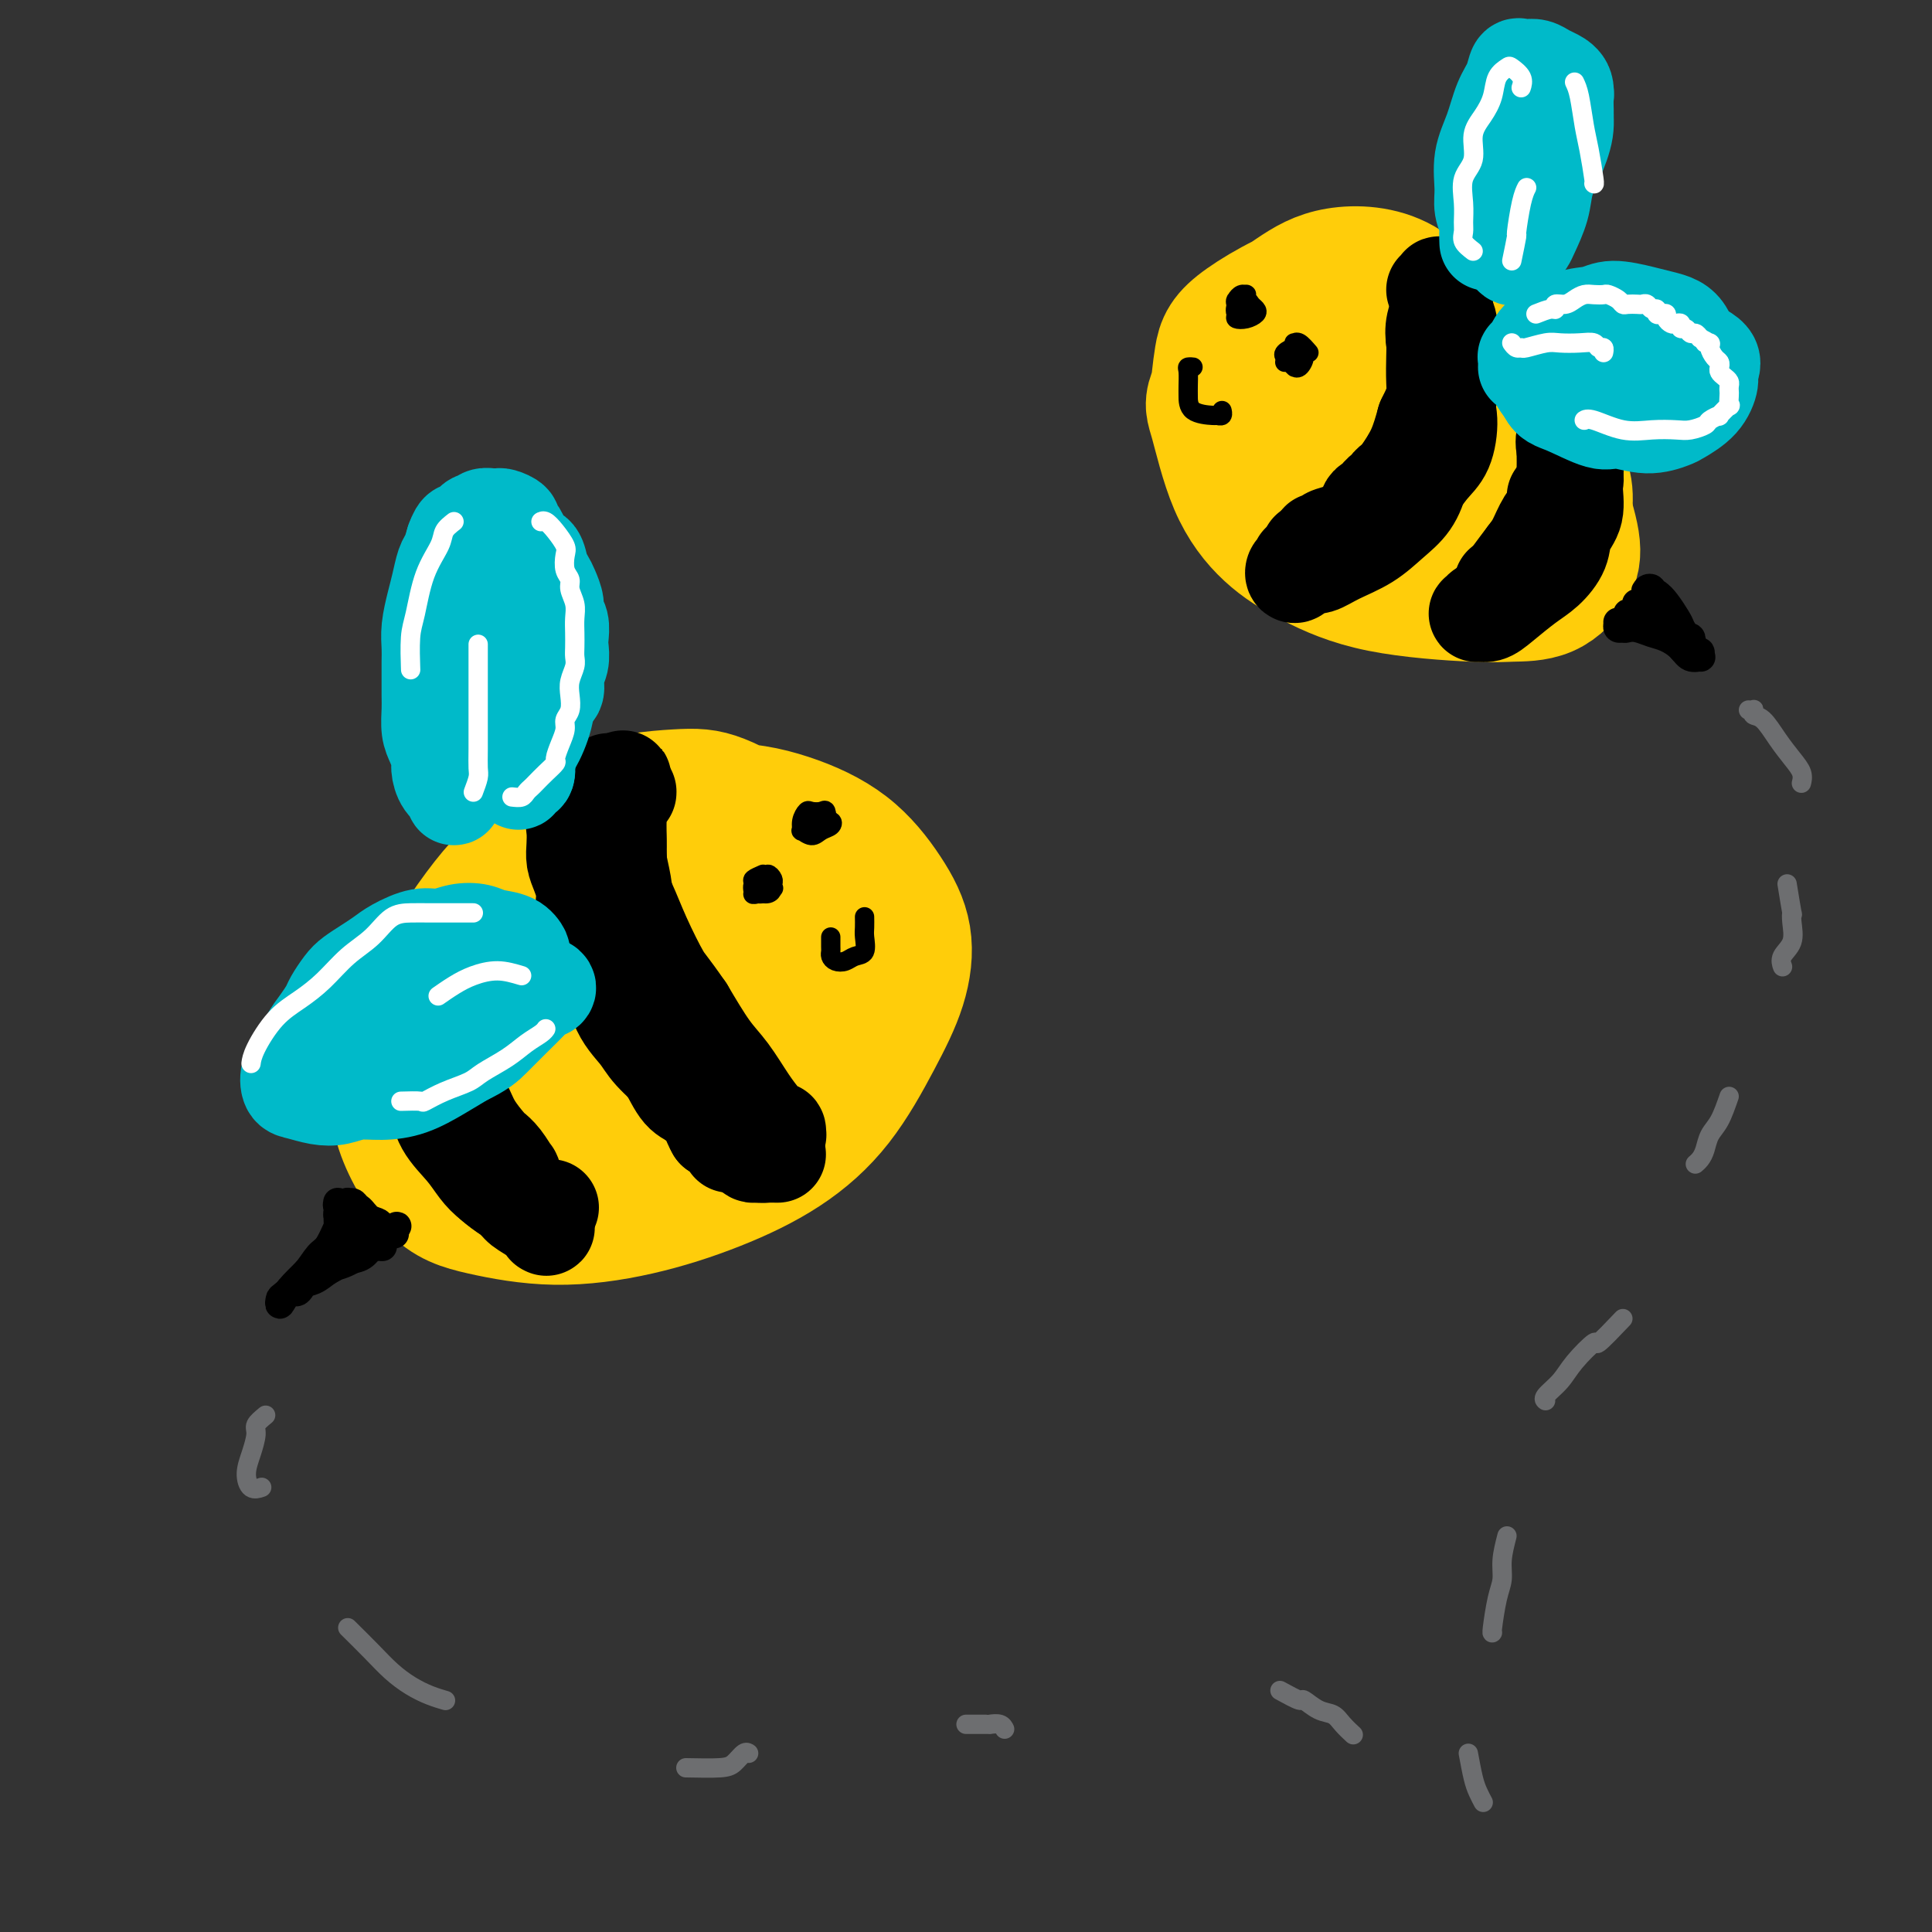<svg viewBox='0 0 400 400' version='1.1' xmlns='http://www.w3.org/2000/svg' xmlns:xlink='http://www.w3.org/1999/xlink'><rect x="0" y="0" width="400" height="400" fill="#333333" stroke="none"/><g fill='none' stroke='rgb(255,205,10)' stroke-width='28' stroke-linecap='round' stroke-linejoin='round'><path d='M170,217c1.248,-4.101 2.496,-8.202 3,-11c0.504,-2.798 0.264,-4.294 0,-7c-0.264,-2.706 -0.553,-6.621 -1,-9c-0.447,-2.379 -1.051,-3.222 -3,-6c-1.949,-2.778 -5.243,-7.491 -9,-11c-3.757,-3.509 -7.979,-5.816 -11,-7c-3.021,-1.184 -4.843,-1.247 -9,-1c-4.157,0.247 -10.650,0.804 -16,3c-5.350,2.196 -9.558,6.032 -13,9c-3.442,2.968 -6.118,5.067 -10,10c-3.882,4.933 -8.969,12.700 -12,19c-3.031,6.300 -4.006,11.133 -5,15c-0.994,3.867 -2.006,6.770 -1,11c1.006,4.230 4.030,9.789 7,13c2.970,3.211 5.886,4.074 10,5c4.114,0.926 9.427,1.913 15,2c5.573,0.087 11.406,-0.727 17,-2c5.594,-1.273 10.948,-3.004 16,-5c5.052,-1.996 9.801,-4.257 14,-7c4.199,-2.743 7.848,-5.969 11,-10c3.152,-4.031 5.808,-8.867 8,-13c2.192,-4.133 3.919,-7.565 5,-11c1.081,-3.435 1.515,-6.874 1,-10c-0.515,-3.126 -1.977,-5.937 -4,-9c-2.023,-3.063 -4.605,-6.376 -8,-9c-3.395,-2.624 -7.603,-4.560 -12,-6c-4.397,-1.440 -8.983,-2.386 -14,-2c-5.017,0.386 -10.466,2.104 -16,4c-5.534,1.896 -11.153,3.970 -16,7c-4.847,3.030 -8.924,7.015 -13,11'/><path d='M104,190c-3.869,4.249 -7.043,9.370 -9,14c-1.957,4.630 -2.697,8.769 -3,13c-0.303,4.231 -0.168,8.553 1,12c1.168,3.447 3.369,6.020 6,8c2.631,1.980 5.694,3.367 10,4c4.306,0.633 9.857,0.512 15,0c5.143,-0.512 9.879,-1.414 14,-3c4.121,-1.586 7.626,-3.856 11,-6c3.374,-2.144 6.615,-4.160 9,-7c2.385,-2.840 3.914,-6.502 5,-10c1.086,-3.498 1.728,-6.832 2,-10c0.272,-3.168 0.172,-6.170 -1,-9c-1.172,-2.830 -3.416,-5.487 -6,-8c-2.584,-2.513 -5.508,-4.881 -9,-6c-3.492,-1.119 -7.554,-0.988 -12,0c-4.446,0.988 -9.277,2.833 -13,6c-3.723,3.167 -6.336,7.655 -9,12c-2.664,4.345 -5.377,8.548 -7,13c-1.623,4.452 -2.154,9.152 -2,13c0.154,3.848 0.994,6.843 3,9c2.006,2.157 5.178,3.474 9,4c3.822,0.526 8.296,0.259 13,-1c4.704,-1.259 9.639,-3.511 14,-6c4.361,-2.489 8.146,-5.214 11,-8c2.854,-2.786 4.775,-5.633 6,-9c1.225,-3.367 1.754,-7.253 1,-11c-0.754,-3.747 -2.790,-7.355 -5,-10c-2.210,-2.645 -4.592,-4.328 -8,-4c-3.408,0.328 -7.841,2.665 -12,6c-4.159,3.335 -8.046,7.667 -11,12c-2.954,4.333 -4.977,8.666 -7,13'/><path d='M120,221c-3.318,6.072 -2.612,8.754 -2,11c0.612,2.246 1.131,4.058 3,5c1.869,0.942 5.090,1.013 9,0c3.910,-1.013 8.511,-3.111 13,-6c4.489,-2.889 8.868,-6.570 12,-10c3.132,-3.430 5.018,-6.609 6,-10c0.982,-3.391 1.059,-6.995 0,-9c-1.059,-2.005 -3.255,-2.412 -6,-2c-2.745,0.412 -6.040,1.644 -9,4c-2.960,2.356 -5.585,5.835 -8,9c-2.415,3.165 -4.619,6.017 -6,8c-1.381,1.983 -1.939,3.099 -2,4c-0.061,0.901 0.375,1.589 2,1c1.625,-0.589 4.440,-2.454 7,-4c2.560,-1.546 4.866,-2.773 7,-5c2.134,-2.227 4.095,-5.455 5,-8c0.905,-2.545 0.754,-4.409 0,-5c-0.754,-0.591 -2.109,0.089 -4,1c-1.891,0.911 -4.317,2.053 -6,3c-1.683,0.947 -2.624,1.699 -3,2c-0.376,0.301 -0.188,0.150 0,0'/><path d='M319,104c-0.940,-2.612 -1.880,-5.224 -4,-10c-2.120,-4.776 -5.421,-11.714 -8,-16c-2.579,-4.286 -4.438,-5.918 -7,-9c-2.562,-3.082 -5.829,-7.614 -10,-10c-4.171,-2.386 -9.246,-2.625 -13,-2c-3.754,0.625 -6.187,2.113 -9,4c-2.813,1.887 -6.006,4.173 -9,8c-2.994,3.827 -5.791,9.194 -7,12c-1.209,2.806 -0.832,3.052 0,6c0.832,2.948 2.119,8.597 4,13c1.881,4.403 4.356,7.558 7,10c2.644,2.442 5.458,4.171 9,6c3.542,1.829 7.811,3.758 14,5c6.189,1.242 14.298,1.797 19,2c4.702,0.203 5.996,0.054 8,0c2.004,-0.054 4.717,-0.012 7,-1c2.283,-0.988 4.136,-3.005 5,-5c0.864,-1.995 0.737,-3.967 0,-7c-0.737,-3.033 -2.086,-7.128 -3,-10c-0.914,-2.872 -1.393,-4.520 -6,-10c-4.607,-5.480 -13.342,-14.792 -19,-20c-5.658,-5.208 -8.237,-6.314 -11,-8c-2.763,-1.686 -5.708,-3.953 -11,-3c-5.292,0.953 -12.929,5.126 -17,8c-4.071,2.874 -4.576,4.451 -5,7c-0.424,2.549 -0.768,6.071 -1,9c-0.232,2.929 -0.352,5.265 3,10c3.352,4.735 10.176,11.867 17,19'/><path d='M272,112c4.060,3.632 5.712,3.211 12,4c6.288,0.789 17.214,2.788 23,3c5.786,0.212 6.433,-1.362 8,-2c1.567,-0.638 4.055,-0.338 6,-3c1.945,-2.662 3.348,-8.285 3,-12c-0.348,-3.715 -2.448,-5.521 -4,-9c-1.552,-3.479 -2.555,-8.632 -5,-13c-2.445,-4.368 -6.332,-7.951 -10,-11c-3.668,-3.049 -7.115,-5.565 -11,-7c-3.885,-1.435 -8.206,-1.789 -12,-1c-3.794,0.789 -7.062,2.722 -10,5c-2.938,2.278 -5.547,4.900 -7,8c-1.453,3.100 -1.750,6.676 -2,10c-0.250,3.324 -0.455,6.395 1,9c1.455,2.605 4.568,4.743 8,7c3.432,2.257 7.182,4.634 12,6c4.818,1.366 10.704,1.721 16,2c5.296,0.279 10.002,0.480 13,0c2.998,-0.480 4.289,-1.643 5,-3c0.711,-1.357 0.843,-2.910 0,-5c-0.843,-2.090 -2.661,-4.717 -5,-8c-2.339,-3.283 -5.200,-7.223 -8,-11c-2.800,-3.777 -5.540,-7.392 -8,-10c-2.460,-2.608 -4.639,-4.210 -7,-4c-2.361,0.210 -4.903,2.233 -7,5c-2.097,2.767 -3.748,6.278 -5,10c-1.252,3.722 -2.106,7.656 -2,11c0.106,3.344 1.173,6.098 3,9c1.827,2.902 4.413,5.951 7,9'/><path d='M286,111c3.255,3.855 6.391,4.492 10,5c3.609,0.508 7.690,0.888 11,1c3.310,0.112 5.850,-0.044 7,-1c1.150,-0.956 0.909,-2.711 0,-5c-0.909,-2.289 -2.488,-5.113 -5,-8c-2.512,-2.887 -5.957,-5.838 -9,-9c-3.043,-3.162 -5.684,-6.533 -8,-8c-2.316,-1.467 -4.308,-1.028 -6,0c-1.692,1.028 -3.084,2.645 -4,5c-0.916,2.355 -1.355,5.446 -1,8c0.355,2.554 1.506,4.569 3,6c1.494,1.431 3.333,2.276 6,3c2.667,0.724 6.164,1.326 9,1c2.836,-0.326 5.011,-1.581 6,-3c0.989,-1.419 0.792,-3.001 0,-5c-0.792,-1.999 -2.178,-4.413 -4,-7c-1.822,-2.587 -4.081,-5.346 -6,-7c-1.919,-1.654 -3.498,-2.203 -5,-2c-1.502,0.203 -2.926,1.159 -4,3c-1.074,1.841 -1.797,4.567 -2,7c-0.203,2.433 0.114,4.575 1,6c0.886,1.425 2.341,2.135 4,3c1.659,0.865 3.524,1.887 5,2c1.476,0.113 2.565,-0.682 3,-1c0.435,-0.318 0.218,-0.159 0,0'/></g>
<g fill='none' stroke='rgb(0,0,0)' stroke-width='20' stroke-linecap='round' stroke-linejoin='round'><path d='M121,166c-0.033,-0.079 -0.065,-0.159 0,0c0.065,0.159 0.228,0.555 0,1c-0.228,0.445 -0.845,0.937 -1,1c-0.155,0.063 0.154,-0.303 0,0c-0.154,0.303 -0.771,1.277 -1,2c-0.229,0.723 -0.071,1.197 0,2c0.071,0.803 0.056,1.937 0,3c-0.056,1.063 -0.152,2.055 0,3c0.152,0.945 0.552,1.842 1,3c0.448,1.158 0.945,2.577 1,4c0.055,1.423 -0.333,2.848 0,4c0.333,1.152 1.388,2.030 2,3c0.612,0.970 0.783,2.033 1,3c0.217,0.967 0.481,1.837 1,3c0.519,1.163 1.293,2.618 2,4c0.707,1.382 1.347,2.692 2,4c0.653,1.308 1.318,2.612 2,4c0.682,1.388 1.380,2.858 2,4c0.620,1.142 1.162,1.957 2,3c0.838,1.043 1.974,2.315 3,4c1.026,1.685 1.943,3.784 3,5c1.057,1.216 2.252,1.547 3,2c0.748,0.453 1.047,1.026 2,2c0.953,0.974 2.559,2.350 3,3c0.441,0.650 -0.282,0.575 0,1c0.282,0.425 1.571,1.351 2,2c0.429,0.649 0.000,1.021 0,1c-0.000,-0.021 0.429,-0.435 0,-1c-0.429,-0.565 -1.714,-1.283 -3,-2'/><path d='M148,234c-0.934,-1.549 -1.768,-4.422 -3,-6c-1.232,-1.578 -2.862,-1.861 -4,-3c-1.138,-1.139 -1.786,-3.133 -3,-5c-1.214,-1.867 -2.995,-3.607 -4,-5c-1.005,-1.393 -1.234,-2.439 -2,-4c-0.766,-1.561 -2.069,-3.636 -3,-6c-0.931,-2.364 -1.489,-5.017 -2,-7c-0.511,-1.983 -0.974,-3.296 -1,-5c-0.026,-1.704 0.385,-3.798 0,-6c-0.385,-2.202 -1.567,-4.513 -2,-6c-0.433,-1.487 -0.117,-2.152 0,-3c0.117,-0.848 0.034,-1.881 0,-3c-0.034,-1.119 -0.019,-2.325 0,-3c0.019,-0.675 0.043,-0.820 0,-1c-0.043,-0.180 -0.155,-0.394 0,-1c0.155,-0.606 0.575,-1.602 1,-2c0.425,-0.398 0.856,-0.196 1,0c0.144,0.196 0.001,0.388 0,1c-0.001,0.612 0.142,1.644 0,3c-0.142,1.356 -0.567,3.036 -1,4c-0.433,0.964 -0.872,1.211 -1,3c-0.128,1.789 0.056,5.118 0,8c-0.056,2.882 -0.352,5.315 0,7c0.352,1.685 1.350,2.621 2,5c0.650,2.379 0.950,6.202 2,9c1.050,2.798 2.851,4.573 4,6c1.149,1.427 1.648,2.507 3,4c1.352,1.493 3.558,3.400 5,5c1.442,1.600 2.119,2.892 3,4c0.881,1.108 1.966,2.031 3,3c1.034,0.969 2.017,1.985 3,3'/><path d='M149,233c3.648,4.025 2.269,1.589 2,1c-0.269,-0.589 0.573,0.671 1,1c0.427,0.329 0.441,-0.272 1,0c0.559,0.272 1.665,1.417 2,2c0.335,0.583 -0.100,0.604 0,1c0.100,0.396 0.736,1.168 1,1c0.264,-0.168 0.158,-1.275 0,-2c-0.158,-0.725 -0.367,-1.066 -1,-2c-0.633,-0.934 -1.691,-2.459 -3,-4c-1.309,-1.541 -2.868,-3.097 -4,-5c-1.132,-1.903 -1.835,-4.154 -3,-6c-1.165,-1.846 -2.792,-3.288 -4,-5c-1.208,-1.712 -1.997,-3.695 -3,-6c-1.003,-2.305 -2.220,-4.932 -3,-7c-0.780,-2.068 -1.123,-3.578 -2,-6c-0.877,-2.422 -2.288,-5.758 -3,-8c-0.712,-2.242 -0.727,-3.391 -1,-5c-0.273,-1.609 -0.806,-3.678 -1,-5c-0.194,-1.322 -0.049,-1.898 0,-3c0.049,-1.102 0.003,-2.730 0,-4c-0.003,-1.270 0.037,-2.183 0,-3c-0.037,-0.817 -0.153,-1.539 0,-2c0.153,-0.461 0.574,-0.662 1,-1c0.426,-0.338 0.856,-0.812 1,-1c0.144,-0.188 0.000,-0.089 0,0c-0.000,0.089 0.143,0.168 0,0c-0.143,-0.168 -0.571,-0.584 -1,-1'/><path d='M129,163c-0.094,-3.882 0.170,-1.086 0,1c-0.170,2.086 -0.776,3.463 -1,5c-0.224,1.537 -0.068,3.234 0,5c0.068,1.766 0.048,3.601 0,5c-0.048,1.399 -0.123,2.362 0,4c0.123,1.638 0.443,3.953 1,6c0.557,2.047 1.351,3.828 2,6c0.649,2.172 1.155,4.734 2,7c0.845,2.266 2.030,4.234 3,6c0.970,1.766 1.725,3.330 3,5c1.275,1.670 3.069,3.444 4,5c0.931,1.556 0.998,2.892 2,4c1.002,1.108 2.939,1.988 4,3c1.061,1.012 1.245,2.154 2,3c0.755,0.846 2.082,1.394 3,2c0.918,0.606 1.427,1.269 2,2c0.573,0.731 1.211,1.532 2,2c0.789,0.468 1.729,0.605 2,1c0.271,0.395 -0.126,1.050 0,1c0.126,-0.050 0.774,-0.803 1,-1c0.226,-0.197 0.028,0.162 0,0c-0.028,-0.162 0.114,-0.843 0,-1c-0.114,-0.157 -0.483,0.212 -1,0c-0.517,-0.212 -1.183,-1.004 -2,-2c-0.817,-0.996 -1.786,-2.195 -3,-4c-1.214,-1.805 -2.673,-4.217 -4,-6c-1.327,-1.783 -2.522,-2.938 -4,-5c-1.478,-2.062 -3.239,-5.031 -5,-8'/><path d='M142,209c-3.714,-5.373 -3.999,-5.307 -5,-7c-1.001,-1.693 -2.717,-5.145 -4,-8c-1.283,-2.855 -2.133,-5.114 -3,-7c-0.867,-1.886 -1.753,-3.400 -2,-5c-0.247,-1.600 0.144,-3.288 0,-5c-0.144,-1.712 -0.823,-3.450 -1,-5c-0.177,-1.550 0.149,-2.914 0,-4c-0.149,-1.086 -0.772,-1.894 -1,-3c-0.228,-1.106 -0.061,-2.509 0,-3c0.061,-0.491 0.017,-0.071 0,0c-0.017,0.071 -0.005,-0.207 0,0c0.005,0.207 0.004,0.899 0,2c-0.004,1.101 -0.013,2.611 0,4c0.013,1.389 0.046,2.656 0,4c-0.046,1.344 -0.170,2.766 0,5c0.170,2.234 0.635,5.279 1,8c0.365,2.721 0.628,5.118 1,8c0.372,2.882 0.851,6.248 2,9c1.149,2.752 2.967,4.889 4,7c1.033,2.111 1.281,4.196 2,6c0.719,1.804 1.910,3.326 3,5c1.090,1.674 2.077,3.499 3,5c0.923,1.501 1.780,2.679 3,4c1.220,1.321 2.803,2.785 4,4c1.197,1.215 2.008,2.182 3,3c0.992,0.818 2.164,1.487 3,2c0.836,0.513 1.334,0.869 2,1c0.666,0.131 1.498,0.035 2,0c0.502,-0.035 0.674,-0.009 1,0c0.326,0.009 0.808,0.003 1,0c0.192,-0.003 0.096,-0.001 0,0'/><path d='M85,204c0.001,-0.938 0.001,-1.875 0,-2c-0.001,-0.125 -0.004,0.563 0,1c0.004,0.437 0.014,0.624 0,1c-0.014,0.376 -0.054,0.941 0,1c0.054,0.059 0.200,-0.388 0,0c-0.200,0.388 -0.746,1.612 -1,3c-0.254,1.388 -0.215,2.942 0,5c0.215,2.058 0.608,4.622 1,6c0.392,1.378 0.784,1.570 2,3c1.216,1.430 3.256,4.098 5,6c1.744,1.902 3.193,3.038 4,4c0.807,0.962 0.973,1.751 2,3c1.027,1.249 2.916,2.957 4,4c1.084,1.043 1.364,1.420 2,2c0.636,0.580 1.629,1.361 2,2c0.371,0.639 0.120,1.134 0,1c-0.120,-0.134 -0.110,-0.898 0,-1c0.110,-0.102 0.321,0.459 0,0c-0.321,-0.459 -1.174,-1.936 -2,-3c-0.826,-1.064 -1.624,-1.713 -2,-2c-0.376,-0.287 -0.328,-0.213 -1,-1c-0.672,-0.787 -2.064,-2.437 -3,-4c-0.936,-1.563 -1.416,-3.040 -2,-4c-0.584,-0.960 -1.273,-1.404 -2,-3c-0.727,-1.596 -1.494,-4.345 -2,-6c-0.506,-1.655 -0.752,-2.215 -1,-3c-0.248,-0.785 -0.500,-1.796 -1,-3c-0.500,-1.204 -1.250,-2.602 -2,-4'/><path d='M88,210c-3.027,-5.517 -1.596,-2.808 -1,-2c0.596,0.808 0.355,-0.283 0,-1c-0.355,-0.717 -0.824,-1.059 -1,-1c-0.176,0.059 -0.059,0.520 0,1c0.059,0.480 0.061,0.980 0,2c-0.061,1.020 -0.184,2.561 0,4c0.184,1.439 0.675,2.775 1,4c0.325,1.225 0.485,2.337 1,4c0.515,1.663 1.385,3.876 2,6c0.615,2.124 0.973,4.158 2,6c1.027,1.842 2.721,3.491 4,5c1.279,1.509 2.142,2.879 3,4c0.858,1.121 1.712,1.993 3,3c1.288,1.007 3.011,2.151 4,3c0.989,0.849 1.246,1.405 2,2c0.754,0.595 2.007,1.228 3,2c0.993,0.772 1.727,1.683 2,2c0.273,0.317 0.085,0.039 0,0c-0.085,-0.039 -0.066,0.161 0,0c0.066,-0.161 0.180,-0.682 0,-1c-0.180,-0.318 -0.655,-0.432 -1,-1c-0.345,-0.568 -0.560,-1.589 -1,-2c-0.440,-0.411 -1.104,-0.211 -2,-1c-0.896,-0.789 -2.022,-2.567 -3,-4c-0.978,-1.433 -1.806,-2.519 -3,-4c-1.194,-1.481 -2.754,-3.355 -4,-5c-1.246,-1.645 -2.179,-3.059 -3,-4c-0.821,-0.941 -1.529,-1.407 -2,-2c-0.471,-0.593 -0.704,-1.314 -1,-2c-0.296,-0.686 -0.656,-1.339 -1,-2c-0.344,-0.661 -0.672,-1.331 -1,-2'/><path d='M91,224c-3.567,-4.853 -1.485,-1.986 -1,-1c0.485,0.986 -0.626,0.093 -1,0c-0.374,-0.093 -0.012,0.616 0,1c0.012,0.384 -0.327,0.444 0,1c0.327,0.556 1.319,1.609 2,3c0.681,1.391 1.050,3.119 2,5c0.950,1.881 2.482,3.916 4,6c1.518,2.084 3.023,4.219 5,6c1.977,1.781 4.425,3.209 6,4c1.575,0.791 2.278,0.944 3,1c0.722,0.056 1.464,0.015 2,0c0.536,-0.015 0.868,-0.004 1,0c0.132,0.004 0.066,0.002 0,0'/><path d='M297,60c0.455,-0.421 0.910,-0.842 1,-1c0.090,-0.158 -0.186,-0.054 0,0c0.186,0.054 0.834,0.059 1,1c0.166,0.941 -0.150,2.818 0,4c0.150,1.182 0.767,1.669 1,3c0.233,1.331 0.082,3.507 0,5c-0.082,1.493 -0.095,2.303 0,4c0.095,1.697 0.298,4.282 0,6c-0.298,1.718 -1.098,2.570 -2,4c-0.902,1.430 -1.905,3.437 -3,5c-1.095,1.563 -2.283,2.682 -3,4c-0.717,1.318 -0.963,2.837 -2,4c-1.037,1.163 -2.866,1.972 -4,3c-1.134,1.028 -1.572,2.276 -2,3c-0.428,0.724 -0.847,0.923 -1,1c-0.153,0.077 -0.039,0.031 0,0c0.039,-0.031 0.003,-0.048 0,0c-0.003,0.048 0.027,0.161 0,0c-0.027,-0.161 -0.113,-0.596 0,-1c0.113,-0.404 0.423,-0.778 1,-1c0.577,-0.222 1.419,-0.291 2,-1c0.581,-0.709 0.901,-2.057 2,-3c1.099,-0.943 2.978,-1.480 4,-3c1.022,-1.520 1.188,-4.024 2,-6c0.812,-1.976 2.270,-3.425 3,-5c0.730,-1.575 0.732,-3.278 1,-5c0.268,-1.722 0.803,-3.464 1,-5c0.197,-1.536 0.056,-2.868 0,-4c-0.056,-1.132 -0.028,-2.066 0,-3'/><path d='M299,69c0.314,-2.917 0.099,-1.708 0,-2c-0.099,-0.292 -0.083,-2.084 0,-3c0.083,-0.916 0.232,-0.956 0,-1c-0.232,-0.044 -0.844,-0.093 -1,0c-0.156,0.093 0.143,0.327 0,1c-0.143,0.673 -0.728,1.784 -1,3c-0.272,1.216 -0.232,2.538 0,4c0.232,1.462 0.656,3.064 1,5c0.344,1.936 0.607,4.205 1,6c0.393,1.795 0.917,3.117 1,5c0.083,1.883 -0.274,4.328 -1,6c-0.726,1.672 -1.821,2.570 -3,4c-1.179,1.430 -2.441,3.392 -4,5c-1.559,1.608 -3.416,2.860 -5,4c-1.584,1.140 -2.897,2.166 -4,3c-1.103,0.834 -1.998,1.477 -3,2c-1.002,0.523 -2.110,0.926 -3,1c-0.890,0.074 -1.560,-0.180 -2,0c-0.440,0.180 -0.650,0.795 -1,1c-0.350,0.205 -0.838,-0.001 -1,0c-0.162,0.001 0.004,0.208 0,0c-0.004,-0.208 -0.178,-0.831 0,-1c0.178,-0.169 0.708,0.117 1,0c0.292,-0.117 0.346,-0.639 1,-1c0.654,-0.361 1.907,-0.563 3,-1c1.093,-0.437 2.026,-1.108 3,-2c0.974,-0.892 1.990,-2.004 3,-3c1.010,-0.996 2.013,-1.875 3,-3c0.987,-1.125 1.958,-2.495 3,-4c1.042,-1.505 2.155,-3.144 3,-5c0.845,-1.856 1.423,-3.928 2,-6'/><path d='M295,87c1.630,-3.247 1.705,-3.863 2,-5c0.295,-1.137 0.811,-2.793 1,-4c0.189,-1.207 0.050,-1.963 0,-3c-0.050,-1.037 -0.012,-2.355 0,-3c0.012,-0.645 -0.000,-0.616 0,-1c0.000,-0.384 0.014,-1.179 0,-2c-0.014,-0.821 -0.056,-1.666 0,-2c0.056,-0.334 0.211,-0.155 0,0c-0.211,0.155 -0.787,0.287 -1,1c-0.213,0.713 -0.061,2.007 0,3c0.061,0.993 0.032,1.686 0,3c-0.032,1.314 -0.067,3.250 0,5c0.067,1.750 0.236,3.315 0,5c-0.236,1.685 -0.876,3.490 -1,5c-0.124,1.510 0.270,2.726 0,4c-0.270,1.274 -1.202,2.606 -2,4c-0.798,1.394 -1.463,2.850 -2,4c-0.537,1.150 -0.948,1.995 -2,3c-1.052,1.005 -2.747,2.172 -4,3c-1.253,0.828 -2.065,1.318 -3,2c-0.935,0.682 -1.991,1.556 -3,2c-1.009,0.444 -1.969,0.459 -3,1c-1.031,0.541 -2.133,1.608 -3,2c-0.867,0.392 -1.500,0.109 -2,0c-0.500,-0.109 -0.866,-0.043 -1,0c-0.134,0.043 -0.036,0.063 0,0c0.036,-0.063 0.010,-0.209 0,0c-0.010,0.209 -0.003,0.774 0,1c0.003,0.226 0.001,0.113 0,0'/><path d='M271,115c-3.411,2.342 -1.437,1.198 -1,1c0.437,-0.198 -0.663,0.549 -1,1c-0.337,0.451 0.090,0.605 0,1c-0.090,0.395 -0.697,1.030 -1,1c-0.303,-0.030 -0.301,-0.725 0,-1c0.301,-0.275 0.900,-0.132 1,0c0.100,0.132 -0.298,0.252 0,0c0.298,-0.252 1.293,-0.874 2,-1c0.707,-0.126 1.127,0.246 2,0c0.873,-0.246 2.199,-1.111 4,-2c1.801,-0.889 4.076,-1.802 6,-3c1.924,-1.198 3.496,-2.681 5,-4c1.504,-1.319 2.939,-2.472 4,-4c1.061,-1.528 1.748,-3.429 2,-5c0.252,-1.571 0.067,-2.813 0,-4c-0.067,-1.187 -0.018,-2.320 0,-3c0.018,-0.680 0.005,-0.909 0,-1c-0.005,-0.091 -0.003,-0.046 0,0'/><path d='M324,86c-0.083,-0.487 -0.166,-0.975 0,-1c0.166,-0.025 0.582,0.412 1,1c0.418,0.588 0.837,1.328 1,2c0.163,0.672 0.071,1.276 0,2c-0.071,0.724 -0.120,1.570 0,3c0.120,1.430 0.409,3.446 0,5c-0.409,1.554 -1.516,2.646 -2,4c-0.484,1.354 -0.346,2.969 -1,5c-0.654,2.031 -2.099,4.477 -3,6c-0.901,1.523 -1.257,2.121 -2,3c-0.743,0.879 -1.871,2.037 -3,3c-1.129,0.963 -2.257,1.732 -3,2c-0.743,0.268 -1.101,0.036 -1,0c0.101,-0.036 0.660,0.122 1,0c0.340,-0.122 0.461,-0.526 1,-1c0.539,-0.474 1.498,-1.019 2,-2c0.502,-0.981 0.549,-2.398 1,-3c0.451,-0.602 1.305,-0.390 2,-1c0.695,-0.610 1.230,-2.043 2,-3c0.770,-0.957 1.776,-1.439 2,-2c0.224,-0.561 -0.332,-1.203 0,-2c0.332,-0.797 1.553,-1.749 2,-3c0.447,-1.251 0.120,-2.799 0,-4c-0.120,-1.201 -0.032,-2.054 0,-3c0.032,-0.946 0.009,-1.985 0,-3c-0.009,-1.015 -0.005,-2.008 0,-3'/><path d='M324,91c0.301,-3.269 0.052,-2.442 0,-2c-0.052,0.442 0.093,0.498 0,1c-0.093,0.502 -0.424,1.449 0,3c0.424,1.551 1.604,3.705 2,5c0.396,1.295 0.006,1.729 0,3c-0.006,1.271 0.370,3.378 0,5c-0.370,1.622 -1.485,2.759 -2,4c-0.515,1.241 -0.431,2.585 -1,4c-0.569,1.415 -1.792,2.901 -3,4c-1.208,1.099 -2.401,1.812 -4,3c-1.599,1.188 -3.603,2.851 -5,4c-1.397,1.149 -2.186,1.785 -3,2c-0.814,0.215 -1.652,0.010 -2,0c-0.348,-0.010 -0.208,0.175 0,0c0.208,-0.175 0.482,-0.711 1,-1c0.518,-0.289 1.280,-0.330 2,-1c0.720,-0.670 1.400,-1.968 2,-3c0.600,-1.032 1.121,-1.799 2,-3c0.879,-1.201 2.116,-2.837 3,-4c0.884,-1.163 1.414,-1.853 2,-3c0.586,-1.147 1.229,-2.751 2,-4c0.771,-1.249 1.669,-2.144 2,-3c0.331,-0.856 0.095,-1.673 0,-2c-0.095,-0.327 -0.047,-0.163 0,0'/></g>
<g fill='none' stroke='rgb(0,0,0)' stroke-width='6' stroke-linecap='round' stroke-linejoin='round'><path d='M70,253c-0.008,-0.451 -0.016,-0.901 0,-1c0.016,-0.099 0.058,0.155 0,0c-0.058,-0.155 -0.214,-0.717 0,-1c0.214,-0.283 0.797,-0.286 1,0c0.203,0.286 0.024,0.862 0,1c-0.024,0.138 0.105,-0.162 0,0c-0.105,0.162 -0.445,0.786 -1,2c-0.555,1.214 -1.325,3.017 -2,4c-0.675,0.983 -1.254,1.145 -2,2c-0.746,0.855 -1.660,2.403 -3,4c-1.340,1.597 -3.107,3.241 -4,4c-0.893,0.759 -0.914,0.631 -1,1c-0.086,0.369 -0.238,1.234 0,1c0.238,-0.234 0.866,-1.568 2,-3c1.134,-1.432 2.773,-2.960 4,-4c1.227,-1.040 2.042,-1.590 3,-3c0.958,-1.410 2.060,-3.680 3,-5c0.940,-1.320 1.716,-1.691 2,-2c0.284,-0.309 0.074,-0.557 0,-1c-0.074,-0.443 -0.012,-1.080 0,-1c0.012,0.080 -0.026,0.876 0,1c0.026,0.124 0.117,-0.426 0,0c-0.117,0.426 -0.440,1.827 -1,3c-0.560,1.173 -1.356,2.119 -2,3c-0.644,0.881 -1.135,1.699 -2,3c-0.865,1.301 -2.104,3.086 -3,4c-0.896,0.914 -1.448,0.957 -2,1'/><path d='M62,266c-1.469,2.240 -0.141,1.338 0,1c0.141,-0.338 -0.905,-0.114 -1,0c-0.095,0.114 0.761,0.116 1,0c0.239,-0.116 -0.139,-0.350 0,-1c0.139,-0.650 0.793,-1.716 2,-3c1.207,-1.284 2.965,-2.785 4,-4c1.035,-1.215 1.348,-2.143 2,-3c0.652,-0.857 1.644,-1.641 2,-2c0.356,-0.359 0.076,-0.291 0,0c-0.076,0.291 0.050,0.805 0,1c-0.050,0.195 -0.277,0.070 -1,1c-0.723,0.930 -1.940,2.916 -3,4c-1.060,1.084 -1.961,1.268 -3,2c-1.039,0.732 -2.217,2.012 -3,3c-0.783,0.988 -1.172,1.685 -1,2c0.172,0.315 0.906,0.249 1,0c0.094,-0.249 -0.453,-0.681 0,-1c0.453,-0.319 1.904,-0.524 3,-1c1.096,-0.476 1.837,-1.224 3,-2c1.163,-0.776 2.747,-1.581 4,-2c1.253,-0.419 2.175,-0.452 3,-1c0.825,-0.548 1.552,-1.611 2,-2c0.448,-0.389 0.617,-0.104 1,0c0.383,0.104 0.979,0.028 1,0c0.021,-0.028 -0.533,-0.007 -1,0c-0.467,0.007 -0.847,0.002 -1,0c-0.153,-0.002 -0.080,-0.001 0,0c0.080,0.001 0.166,0.000 0,0c-0.166,-0.000 -0.583,-0.000 -1,0'/><path d='M76,258c2.236,-1.173 0.824,-0.605 0,0c-0.824,0.605 -1.062,1.248 -2,2c-0.938,0.752 -2.575,1.615 -4,2c-1.425,0.385 -2.636,0.293 -4,1c-1.364,0.707 -2.880,2.212 -4,3c-1.120,0.788 -1.843,0.857 -2,1c-0.157,0.143 0.252,0.360 1,0c0.748,-0.360 1.835,-1.296 3,-2c1.165,-0.704 2.409,-1.176 4,-2c1.591,-0.824 3.529,-1.999 5,-3c1.471,-1.001 2.475,-1.827 3,-2c0.525,-0.173 0.573,0.307 1,0c0.427,-0.307 1.234,-1.401 2,-2c0.766,-0.599 1.491,-0.704 2,-1c0.509,-0.296 0.802,-0.783 1,-1c0.198,-0.217 0.302,-0.163 0,0c-0.302,0.163 -1.008,0.436 -2,1c-0.992,0.564 -2.270,1.420 -3,2c-0.730,0.580 -0.913,0.885 -1,1c-0.087,0.115 -0.080,0.041 0,0c0.080,-0.041 0.231,-0.049 0,0c-0.231,0.049 -0.846,0.154 -1,0c-0.154,-0.154 0.152,-0.566 0,-1c-0.152,-0.434 -0.762,-0.890 -1,-1c-0.238,-0.110 -0.102,0.125 0,0c0.102,-0.125 0.172,-0.611 0,-1c-0.172,-0.389 -0.585,-0.682 -1,-1c-0.415,-0.318 -0.833,-0.662 -1,-1c-0.167,-0.338 -0.084,-0.669 0,-1'/><path d='M72,252c-0.939,-1.166 -0.787,-1.581 -1,-2c-0.213,-0.419 -0.791,-0.842 -1,-1c-0.209,-0.158 -0.050,-0.050 0,0c0.050,0.050 -0.009,0.044 0,0c0.009,-0.044 0.086,-0.125 0,0c-0.086,0.125 -0.335,0.458 0,1c0.335,0.542 1.256,1.294 2,2c0.744,0.706 1.313,1.366 2,2c0.687,0.634 1.492,1.243 2,2c0.508,0.757 0.721,1.664 1,2c0.279,0.336 0.626,0.102 1,0c0.374,-0.102 0.777,-0.072 1,0c0.223,0.072 0.268,0.185 0,0c-0.268,-0.185 -0.849,-0.669 -1,-1c-0.151,-0.331 0.129,-0.509 0,-1c-0.129,-0.491 -0.665,-1.294 -1,-2c-0.335,-0.706 -0.467,-1.315 -1,-2c-0.533,-0.685 -1.465,-1.447 -2,-2c-0.535,-0.553 -0.673,-0.896 -1,-1c-0.327,-0.104 -0.842,0.031 -1,0c-0.158,-0.031 0.041,-0.229 0,0c-0.041,0.229 -0.324,0.886 0,1c0.324,0.114 1.253,-0.316 2,0c0.747,0.316 1.311,1.377 2,2c0.689,0.623 1.504,0.809 2,1c0.496,0.191 0.671,0.388 1,1c0.329,0.612 0.810,1.638 1,2c0.190,0.362 0.090,0.059 0,0c-0.090,-0.059 -0.168,0.126 0,0c0.168,-0.126 0.584,-0.563 1,-1'/><path d='M81,255c1.167,0.833 0.583,0.417 0,0'/><path d='M337,130c-0.453,0.008 -0.907,0.015 -1,0c-0.093,-0.015 0.174,-0.053 0,0c-0.174,0.053 -0.790,0.196 -1,0c-0.210,-0.196 -0.013,-0.733 0,-1c0.013,-0.267 -0.159,-0.265 0,0c0.159,0.265 0.650,0.791 1,1c0.350,0.209 0.559,0.100 1,0c0.441,-0.100 1.115,-0.191 2,0c0.885,0.191 1.982,0.664 3,1c1.018,0.336 1.957,0.536 3,1c1.043,0.464 2.189,1.192 3,2c0.811,0.808 1.287,1.695 2,2c0.713,0.305 1.664,0.026 2,0c0.336,-0.026 0.059,0.200 0,0c-0.059,-0.200 0.102,-0.826 0,-1c-0.102,-0.174 -0.468,0.104 -1,0c-0.532,-0.104 -1.231,-0.591 -2,-1c-0.769,-0.409 -1.607,-0.739 -2,-1c-0.393,-0.261 -0.341,-0.452 -1,-1c-0.659,-0.548 -2.027,-1.453 -3,-2c-0.973,-0.547 -1.549,-0.735 -2,-1c-0.451,-0.265 -0.777,-0.609 -1,-1c-0.223,-0.391 -0.341,-0.831 -1,-1c-0.659,-0.169 -1.857,-0.066 -2,0c-0.143,0.066 0.769,0.095 1,0c0.231,-0.095 -0.220,-0.313 0,0c0.220,0.313 1.110,1.156 2,2'/><path d='M340,129c0.781,0.263 1.232,-0.081 2,0c0.768,0.081 1.853,0.585 3,1c1.147,0.415 2.357,0.740 3,1c0.643,0.260 0.719,0.456 1,1c0.281,0.544 0.766,1.436 1,2c0.234,0.564 0.215,0.801 0,1c-0.215,0.199 -0.628,0.362 -1,0c-0.372,-0.362 -0.705,-1.249 -1,-2c-0.295,-0.751 -0.552,-1.368 -1,-2c-0.448,-0.632 -1.087,-1.280 -2,-2c-0.913,-0.720 -2.101,-1.513 -3,-2c-0.899,-0.487 -1.511,-0.667 -2,-1c-0.489,-0.333 -0.857,-0.819 -1,-1c-0.143,-0.181 -0.062,-0.057 0,0c0.062,0.057 0.104,0.046 0,0c-0.104,-0.046 -0.354,-0.126 0,0c0.354,0.126 1.313,0.457 2,1c0.687,0.543 1.103,1.299 2,2c0.897,0.701 2.276,1.347 3,2c0.724,0.653 0.794,1.311 1,2c0.206,0.689 0.546,1.408 1,2c0.454,0.592 1.020,1.057 1,1c-0.020,-0.057 -0.626,-0.638 -1,-1c-0.374,-0.362 -0.517,-0.506 -1,-1c-0.483,-0.494 -1.306,-1.337 -2,-2c-0.694,-0.663 -1.258,-1.147 -2,-2c-0.742,-0.853 -1.661,-2.076 -2,-3c-0.339,-0.924 -0.097,-1.550 0,-2c0.097,-0.450 0.048,-0.725 0,-1'/><path d='M341,123c-0.876,-1.494 0.433,0.271 1,1c0.567,0.729 0.390,0.421 1,1c0.610,0.579 2.007,2.046 3,3c0.993,0.954 1.584,1.396 2,2c0.416,0.604 0.658,1.371 1,2c0.342,0.629 0.783,1.120 1,1c0.217,-0.120 0.210,-0.850 0,-1c-0.210,-0.150 -0.623,0.282 -1,0c-0.377,-0.282 -0.718,-1.276 -1,-2c-0.282,-0.724 -0.505,-1.178 -1,-2c-0.495,-0.822 -1.260,-2.011 -2,-3c-0.740,-0.989 -1.453,-1.778 -2,-2c-0.547,-0.222 -0.927,0.123 -1,0c-0.073,-0.123 0.162,-0.712 0,-1c-0.162,-0.288 -0.719,-0.273 -1,0c-0.281,0.273 -0.286,0.805 0,1c0.286,0.195 0.861,0.052 1,0c0.139,-0.052 -0.159,-0.014 0,0c0.159,0.014 0.773,0.004 1,0c0.227,-0.004 0.065,-0.001 0,0c-0.065,0.001 -0.032,0.001 0,0'/></g>
<g fill='none' stroke='rgb(0,0,0)' stroke-width='4' stroke-linecap='round' stroke-linejoin='round'><path d='M256,64c0.000,0.000 0.100,0.100 0.1,0.1'/><path d='M256,64c0.846,-0.445 1.691,-0.889 2,-1c0.309,-0.111 0.080,0.113 0,0c-0.080,-0.113 -0.011,-0.563 0,-1c0.011,-0.437 -0.036,-0.861 0,-1c0.036,-0.139 0.154,0.008 0,0c-0.154,-0.008 -0.579,-0.170 -1,0c-0.421,0.170 -0.839,0.673 -1,1c-0.161,0.327 -0.064,0.477 0,1c0.064,0.523 0.095,1.419 0,2c-0.095,0.581 -0.316,0.846 0,1c0.316,0.154 1.169,0.195 2,0c0.831,-0.195 1.641,-0.628 2,-1c0.359,-0.372 0.268,-0.684 0,-1c-0.268,-0.316 -0.712,-0.637 -1,-1c-0.288,-0.363 -0.419,-0.769 -1,-1c-0.581,-0.231 -1.612,-0.286 -2,0c-0.388,0.286 -0.131,0.914 0,1c0.131,0.086 0.138,-0.369 0,0c-0.138,0.369 -0.422,1.561 0,2c0.422,0.439 1.549,0.125 2,0c0.451,-0.125 0.225,-0.063 0,0'/><path d='M271,73c-0.734,-0.849 -1.468,-1.699 -2,-2c-0.532,-0.301 -0.862,-0.054 -1,0c-0.138,0.054 -0.086,-0.087 0,0c0.086,0.087 0.204,0.401 0,1c-0.204,0.599 -0.732,1.483 -1,2c-0.268,0.517 -0.277,0.668 0,1c0.277,0.332 0.842,0.847 1,1c0.158,0.153 -0.089,-0.055 0,0c0.089,0.055 0.514,0.371 1,0c0.486,-0.371 1.034,-1.431 1,-2c-0.034,-0.569 -0.650,-0.646 -1,-1c-0.350,-0.354 -0.433,-0.985 -1,-1c-0.567,-0.015 -1.616,0.584 -2,1c-0.384,0.416 -0.103,0.648 0,1c0.103,0.352 0.028,0.826 0,1c-0.028,0.174 -0.008,0.050 0,0c0.008,-0.050 0.004,-0.025 0,0'/><path d='M246,76c0.536,0.009 1.072,0.017 1,0c-0.072,-0.017 -0.751,-0.061 -1,0c-0.249,0.061 -0.066,0.227 0,1c0.066,0.773 0.017,2.154 0,3c-0.017,0.846 -0.001,1.156 0,2c0.001,0.844 -0.014,2.223 1,3c1.014,0.777 3.056,0.954 4,1c0.944,0.046 0.789,-0.039 1,0c0.211,0.039 0.788,0.203 1,0c0.212,-0.203 0.061,-0.772 0,-1c-0.061,-0.228 -0.030,-0.114 0,0'/><path d='M168,168c0.455,0.741 0.910,1.483 1,2c0.090,0.517 -0.186,0.811 0,1c0.186,0.189 0.832,0.275 1,0c0.168,-0.275 -0.144,-0.910 0,-1c0.144,-0.090 0.744,0.367 1,0c0.256,-0.367 0.170,-1.557 0,-2c-0.170,-0.443 -0.423,-0.139 -1,0c-0.577,0.139 -1.477,0.113 -2,0c-0.523,-0.113 -0.670,-0.313 -1,0c-0.330,0.313 -0.843,1.138 -1,2c-0.157,0.862 0.042,1.759 0,2c-0.042,0.241 -0.325,-0.174 0,0c0.325,0.174 1.258,0.938 2,1c0.742,0.062 1.292,-0.577 2,-1c0.708,-0.423 1.573,-0.632 2,-1c0.427,-0.368 0.416,-0.897 0,-1c-0.416,-0.103 -1.235,0.220 -2,0c-0.765,-0.220 -1.475,-0.982 -2,-1c-0.525,-0.018 -0.864,0.709 -1,1c-0.136,0.291 -0.068,0.145 0,0'/><path d='M158,181c-0.850,0.371 -1.699,0.741 -2,1c-0.301,0.259 -0.052,0.406 0,1c0.052,0.594 -0.091,1.634 0,2c0.091,0.366 0.418,0.057 1,0c0.582,-0.057 1.421,0.138 2,0c0.579,-0.138 0.900,-0.608 1,-1c0.100,-0.392 -0.019,-0.706 0,-1c0.019,-0.294 0.177,-0.569 0,-1c-0.177,-0.431 -0.690,-1.020 -1,-1c-0.310,0.020 -0.417,0.647 -1,1c-0.583,0.353 -1.641,0.431 -2,1c-0.359,0.569 -0.019,1.630 0,2c0.019,0.370 -0.284,0.047 0,0c0.284,-0.047 1.153,0.180 2,0c0.847,-0.180 1.670,-0.766 2,-1c0.330,-0.234 0.165,-0.117 0,0'/><path d='M172,194c-0.005,0.755 -0.009,1.510 0,2c0.009,0.490 0.032,0.716 0,1c-0.032,0.284 -0.120,0.625 0,1c0.120,0.375 0.449,0.784 1,1c0.551,0.216 1.325,0.238 2,0c0.675,-0.238 1.253,-0.737 2,-1c0.747,-0.263 1.664,-0.292 2,-1c0.336,-0.708 0.090,-2.097 0,-3c-0.090,-0.903 -0.024,-1.320 0,-2c0.024,-0.680 0.007,-1.623 0,-2c-0.007,-0.377 -0.003,-0.189 0,0'/></g>
<g fill='none' stroke='rgb(0,186,201)' stroke-width='20' stroke-linecap='round' stroke-linejoin='round'><path d='M93,159c0.030,0.449 0.061,0.897 0,1c-0.061,0.103 -0.213,-0.140 0,0c0.213,0.140 0.791,0.662 1,1c0.209,0.338 0.050,0.492 0,1c-0.050,0.508 0.011,1.370 0,2c-0.011,0.630 -0.093,1.029 0,1c0.093,-0.029 0.362,-0.486 0,-1c-0.362,-0.514 -1.355,-1.084 -2,-2c-0.645,-0.916 -0.943,-2.178 -1,-3c-0.057,-0.822 0.128,-1.205 0,-2c-0.128,-0.795 -0.570,-2.001 -1,-3c-0.430,-0.999 -0.847,-1.790 -1,-3c-0.153,-1.210 -0.041,-2.840 0,-4c0.041,-1.160 0.010,-1.849 0,-3c-0.010,-1.151 0.000,-2.765 0,-4c-0.000,-1.235 -0.011,-2.090 0,-3c0.011,-0.910 0.044,-1.876 0,-3c-0.044,-1.124 -0.167,-2.408 0,-4c0.167,-1.592 0.622,-3.493 1,-5c0.378,-1.507 0.679,-2.620 1,-4c0.321,-1.380 0.663,-3.025 1,-4c0.337,-0.975 0.668,-1.278 1,-2c0.332,-0.722 0.666,-1.861 1,-3'/><path d='M94,112c1.119,-3.112 1.417,-1.892 2,-2c0.583,-0.108 1.452,-1.545 2,-2c0.548,-0.455 0.775,0.074 1,0c0.225,-0.074 0.446,-0.749 1,-1c0.554,-0.251 1.440,-0.078 2,0c0.560,0.078 0.794,0.062 1,0c0.206,-0.062 0.384,-0.169 1,0c0.616,0.169 1.670,0.613 2,1c0.330,0.387 -0.062,0.718 0,1c0.062,0.282 0.580,0.516 1,1c0.420,0.484 0.743,1.218 1,2c0.257,0.782 0.450,1.612 1,2c0.550,0.388 1.458,0.334 2,1c0.542,0.666 0.719,2.051 1,3c0.281,0.949 0.668,1.460 1,2c0.332,0.540 0.611,1.107 1,2c0.389,0.893 0.889,2.111 1,3c0.111,0.889 -0.165,1.449 0,2c0.165,0.551 0.772,1.095 1,2c0.228,0.905 0.077,2.172 0,3c-0.077,0.828 -0.080,1.217 0,2c0.080,0.783 0.242,1.961 0,3c-0.242,1.039 -0.890,1.939 -1,3c-0.110,1.061 0.317,2.283 0,3c-0.317,0.717 -1.377,0.930 -2,2c-0.623,1.070 -0.807,2.998 -1,4c-0.193,1.002 -0.394,1.078 -1,2c-0.606,0.922 -1.616,2.690 -2,4c-0.384,1.310 -0.142,2.160 0,3c0.142,0.840 0.183,1.668 0,2c-0.183,0.332 -0.592,0.166 -1,0'/><path d='M108,160c-1.150,2.880 -0.525,1.579 0,1c0.525,-0.579 0.948,-0.437 1,-1c0.052,-0.563 -0.269,-1.831 0,-3c0.269,-1.169 1.126,-2.240 2,-4c0.874,-1.760 1.763,-4.210 2,-6c0.237,-1.790 -0.178,-2.920 0,-5c0.178,-2.080 0.949,-5.110 1,-7c0.051,-1.890 -0.618,-2.641 -1,-4c-0.382,-1.359 -0.477,-3.325 -1,-6c-0.523,-2.675 -1.473,-6.058 -2,-8c-0.527,-1.942 -0.631,-2.442 -1,-3c-0.369,-0.558 -1.003,-1.172 -2,-1c-0.997,0.172 -2.358,1.132 -3,2c-0.642,0.868 -0.566,1.644 -1,3c-0.434,1.356 -1.378,3.291 -2,6c-0.622,2.709 -0.921,6.193 -1,9c-0.079,2.807 0.062,4.938 0,7c-0.062,2.062 -0.328,4.056 0,6c0.328,1.944 1.251,3.837 2,5c0.749,1.163 1.325,1.594 2,2c0.675,0.406 1.448,0.786 2,1c0.552,0.214 0.881,0.261 1,0c0.119,-0.261 0.028,-0.832 0,-1c-0.028,-0.168 0.007,0.067 0,-1c-0.007,-1.067 -0.057,-3.435 0,-5c0.057,-1.565 0.222,-2.327 0,-4c-0.222,-1.673 -0.829,-4.258 -1,-7c-0.171,-2.742 0.094,-5.641 0,-7c-0.094,-1.359 -0.547,-1.180 -1,-1'/><path d='M105,128c-0.669,-3.973 -1.343,-0.905 -2,2c-0.657,2.905 -1.297,5.647 -2,8c-0.703,2.353 -1.467,4.318 -2,6c-0.533,1.682 -0.834,3.080 -1,5c-0.166,1.920 -0.198,4.361 0,6c0.198,1.639 0.627,2.476 1,3c0.373,0.524 0.689,0.735 1,1c0.311,0.265 0.616,0.583 1,0c0.384,-0.583 0.848,-2.067 1,-3c0.152,-0.933 -0.008,-1.314 0,-3c0.008,-1.686 0.183,-4.676 0,-6c-0.183,-1.324 -0.725,-0.982 -1,-1c-0.275,-0.018 -0.284,-0.397 -1,1c-0.716,1.397 -2.140,4.570 -3,7c-0.860,2.430 -1.154,4.116 -1,5c0.154,0.884 0.758,0.967 1,1c0.242,0.033 0.121,0.017 0,0'/><path d='M109,202c-0.456,-1.632 -0.911,-3.264 -1,-4c-0.089,-0.736 0.189,-0.577 0,-1c-0.189,-0.423 -0.844,-1.430 -2,-2c-1.156,-0.570 -2.814,-0.704 -4,-1c-1.186,-0.296 -1.900,-0.753 -3,-1c-1.100,-0.247 -2.587,-0.285 -4,0c-1.413,0.285 -2.751,0.891 -4,1c-1.249,0.109 -2.407,-0.280 -4,0c-1.593,0.280 -3.620,1.229 -5,2c-1.380,0.771 -2.114,1.365 -3,2c-0.886,0.635 -1.924,1.310 -3,2c-1.076,0.690 -2.189,1.395 -3,2c-0.811,0.605 -1.320,1.108 -2,2c-0.680,0.892 -1.533,2.171 -2,3c-0.467,0.829 -0.549,1.208 -1,2c-0.451,0.792 -1.271,1.999 -2,3c-0.729,1.001 -1.368,1.798 -2,3c-0.632,1.202 -1.257,2.809 -2,4c-0.743,1.191 -1.602,1.966 -2,3c-0.398,1.034 -0.334,2.326 0,3c0.334,0.674 0.937,0.731 2,1c1.063,0.269 2.586,0.750 4,1c1.414,0.250 2.719,0.268 4,0c1.281,-0.268 2.537,-0.823 4,-1c1.463,-0.177 3.135,0.025 5,0c1.865,-0.025 3.925,-0.276 6,-1c2.075,-0.724 4.164,-1.921 6,-3c1.836,-1.079 3.418,-2.039 5,-3'/><path d='M96,219c3.803,-1.802 4.812,-2.808 6,-4c1.188,-1.192 2.556,-2.571 4,-4c1.444,-1.429 2.963,-2.908 4,-4c1.037,-1.092 1.593,-1.798 2,-2c0.407,-0.202 0.665,0.101 1,0c0.335,-0.101 0.749,-0.606 0,-1c-0.749,-0.394 -2.659,-0.678 -4,-1c-1.341,-0.322 -2.114,-0.682 -3,-1c-0.886,-0.318 -1.885,-0.593 -3,-1c-1.115,-0.407 -2.347,-0.945 -4,-1c-1.653,-0.055 -3.728,0.373 -5,1c-1.272,0.627 -1.743,1.452 -3,2c-1.257,0.548 -3.301,0.817 -5,2c-1.699,1.183 -3.053,3.279 -4,5c-0.947,1.721 -1.488,3.066 -2,4c-0.512,0.934 -0.996,1.456 -1,2c-0.004,0.544 0.473,1.110 2,1c1.527,-0.110 4.104,-0.896 6,-2c1.896,-1.104 3.110,-2.526 5,-4c1.890,-1.474 4.454,-2.999 6,-4c1.546,-1.001 2.072,-1.478 2,-2c-0.072,-0.522 -0.742,-1.090 -2,-1c-1.258,0.090 -3.102,0.838 -5,2c-1.898,1.162 -3.848,2.736 -6,4c-2.152,1.264 -4.506,2.217 -6,3c-1.494,0.783 -2.127,1.397 -2,2c0.127,0.603 1.015,1.195 2,1c0.985,-0.195 2.068,-1.176 4,-2c1.932,-0.824 4.712,-1.491 6,-2c1.288,-0.509 1.082,-0.860 1,-1c-0.082,-0.140 -0.041,-0.070 0,0'/><path d='M308,50c0.008,0.184 0.017,0.369 0,0c-0.017,-0.369 -0.059,-1.290 0,-2c0.059,-0.710 0.218,-1.209 0,-2c-0.218,-0.791 -0.813,-1.874 -1,-3c-0.187,-1.126 0.034,-2.296 0,-4c-0.034,-1.704 -0.321,-3.942 0,-6c0.321,-2.058 1.252,-3.935 2,-6c0.748,-2.065 1.313,-4.319 2,-6c0.687,-1.681 1.496,-2.791 2,-4c0.504,-1.209 0.701,-2.517 1,-3c0.299,-0.483 0.698,-0.141 1,0c0.302,0.141 0.505,0.081 1,0c0.495,-0.081 1.281,-0.182 2,0c0.719,0.182 1.371,0.647 2,1c0.629,0.353 1.235,0.593 2,1c0.765,0.407 1.690,0.982 2,2c0.310,1.018 0.004,2.479 0,4c-0.004,1.521 0.293,3.100 0,5c-0.293,1.900 -1.178,4.119 -2,6c-0.822,1.881 -1.583,3.423 -2,5c-0.417,1.577 -0.490,3.189 -1,5c-0.510,1.811 -1.457,3.822 -2,5c-0.543,1.178 -0.682,1.523 -1,2c-0.318,0.477 -0.814,1.086 -1,1c-0.186,-0.086 -0.060,-0.869 0,-1c0.060,-0.131 0.055,0.388 0,0c-0.055,-0.388 -0.158,-1.682 0,-3c0.158,-1.318 0.579,-2.659 1,-4'/><path d='M316,43c0.578,-1.857 1.521,-2.500 2,-4c0.479,-1.500 0.492,-3.856 1,-6c0.508,-2.144 1.511,-4.077 2,-6c0.489,-1.923 0.466,-3.838 1,-5c0.534,-1.162 1.627,-1.573 2,-2c0.373,-0.427 0.028,-0.871 0,0c-0.028,0.871 0.263,3.056 0,5c-0.263,1.944 -1.080,3.649 -2,6c-0.920,2.351 -1.942,5.350 -3,8c-1.058,2.650 -2.152,4.951 -3,7c-0.848,2.049 -1.449,3.844 -2,5c-0.551,1.156 -1.051,1.672 -1,2c0.051,0.328 0.653,0.469 1,0c0.347,-0.469 0.440,-1.549 1,-3c0.560,-1.451 1.589,-3.272 2,-4c0.411,-0.728 0.206,-0.364 0,0'/><path d='M316,76c0.025,-0.852 0.051,-1.705 0,-2c-0.051,-0.295 -0.178,-0.033 0,0c0.178,0.033 0.661,-0.164 1,0c0.339,0.164 0.532,0.688 1,1c0.468,0.312 1.209,0.413 2,1c0.791,0.587 1.632,1.661 3,2c1.368,0.339 3.262,-0.056 5,0c1.738,0.056 3.320,0.562 5,1c1.680,0.438 3.458,0.809 5,1c1.542,0.191 2.847,0.202 4,0c1.153,-0.202 2.155,-0.617 3,-1c0.845,-0.383 1.533,-0.735 2,-1c0.467,-0.265 0.711,-0.445 1,-1c0.289,-0.555 0.622,-1.486 1,-2c0.378,-0.514 0.800,-0.610 1,-1c0.200,-0.390 0.177,-1.074 0,-2c-0.177,-0.926 -0.508,-2.095 -1,-3c-0.492,-0.905 -1.144,-1.545 -2,-2c-0.856,-0.455 -1.914,-0.723 -3,-1c-1.086,-0.277 -2.199,-0.562 -4,-1c-1.801,-0.438 -4.289,-1.030 -6,-1c-1.711,0.030 -2.645,0.681 -4,1c-1.355,0.319 -3.131,0.304 -5,1c-1.869,0.696 -3.829,2.101 -5,3c-1.171,0.899 -1.551,1.293 -2,2c-0.449,0.707 -0.967,1.729 -1,3c-0.033,1.271 0.419,2.792 1,4c0.581,1.208 1.290,2.104 2,3'/><path d='M320,81c0.835,2.039 1.922,2.137 4,3c2.078,0.863 5.145,2.492 7,3c1.855,0.508 2.496,-0.106 4,0c1.504,0.106 3.871,0.933 6,1c2.129,0.067 4.019,-0.624 5,-1c0.981,-0.376 1.052,-0.435 2,-1c0.948,-0.565 2.773,-1.635 4,-3c1.227,-1.365 1.858,-3.024 2,-4c0.142,-0.976 -0.203,-1.270 0,-2c0.203,-0.730 0.954,-1.895 0,-3c-0.954,-1.105 -3.612,-2.150 -5,-3c-1.388,-0.850 -1.507,-1.506 -3,-2c-1.493,-0.494 -4.361,-0.825 -7,-1c-2.639,-0.175 -5.048,-0.194 -7,0c-1.952,0.194 -3.445,0.601 -5,1c-1.555,0.399 -3.170,0.789 -4,2c-0.830,1.211 -0.876,3.243 -1,5c-0.124,1.757 -0.328,3.238 0,4c0.328,0.762 1.188,0.806 3,1c1.812,0.194 4.575,0.539 7,0c2.425,-0.539 4.513,-1.962 6,-3c1.487,-1.038 2.374,-1.690 3,-3c0.626,-1.310 0.993,-3.279 0,-4c-0.993,-0.721 -3.344,-0.194 -5,0c-1.656,0.194 -2.616,0.055 -3,0c-0.384,-0.055 -0.192,-0.028 0,0'/></g>
<g fill='none' stroke='rgb(255,255,255)' stroke-width='4' stroke-linecap='round' stroke-linejoin='round'><path d='M106,165c0.757,0.088 1.515,0.176 2,0c0.485,-0.176 0.698,-0.614 1,-1c0.302,-0.386 0.693,-0.718 1,-1c0.307,-0.282 0.530,-0.515 1,-1c0.470,-0.485 1.188,-1.222 2,-2c0.812,-0.778 1.719,-1.598 2,-2c0.281,-0.402 -0.065,-0.386 0,-1c0.065,-0.614 0.539,-1.858 1,-3c0.461,-1.142 0.907,-2.181 1,-3c0.093,-0.819 -0.167,-1.416 0,-2c0.167,-0.584 0.763,-1.154 1,-2c0.237,-0.846 0.116,-1.969 0,-3c-0.116,-1.031 -0.227,-1.970 0,-3c0.227,-1.030 0.793,-2.152 1,-3c0.207,-0.848 0.057,-1.423 0,-2c-0.057,-0.577 -0.019,-1.155 0,-2c0.019,-0.845 0.020,-1.956 0,-3c-0.020,-1.044 -0.062,-2.022 0,-3c0.062,-0.978 0.226,-1.957 0,-3c-0.226,-1.043 -0.844,-2.151 -1,-3c-0.156,-0.849 0.148,-1.438 0,-2c-0.148,-0.562 -0.750,-1.097 -1,-2c-0.250,-0.903 -0.148,-2.175 0,-3c0.148,-0.825 0.341,-1.202 0,-2c-0.341,-0.798 -1.215,-2.018 -2,-3c-0.785,-0.982 -1.481,-1.726 -2,-2c-0.519,-0.274 -0.863,-0.078 -1,0c-0.137,0.078 -0.069,0.039 0,0'/><path d='M94,108c-0.809,0.630 -1.618,1.260 -2,2c-0.382,0.740 -0.337,1.590 -1,3c-0.663,1.410 -2.034,3.381 -3,6c-0.966,2.619 -1.527,5.888 -2,8c-0.473,2.112 -0.858,3.069 -1,5c-0.142,1.931 -0.041,4.838 0,6c0.041,1.162 0.020,0.581 0,0'/><path d='M98,164c0.423,-1.117 0.845,-2.234 1,-3c0.155,-0.766 0.041,-1.180 0,-2c-0.041,-0.820 -0.011,-2.044 0,-4c0.011,-1.956 0.003,-4.643 0,-7c-0.003,-2.357 -0.001,-4.384 0,-7c0.001,-2.616 0.000,-5.820 0,-7c-0.000,-1.180 -0.000,-0.337 0,0c0.000,0.337 0.000,0.169 0,0'/><path d='M98,189c-2.066,0.000 -4.131,0.001 -5,0c-0.869,-0.001 -0.541,-0.002 -1,0c-0.459,0.002 -1.703,0.008 -3,0c-1.297,-0.008 -2.646,-0.029 -4,0c-1.354,0.029 -2.714,0.107 -4,1c-1.286,0.893 -2.500,2.599 -4,4c-1.500,1.401 -3.288,2.496 -5,4c-1.712,1.504 -3.348,3.415 -5,5c-1.652,1.585 -3.318,2.842 -5,4c-1.682,1.158 -3.379,2.218 -5,4c-1.621,1.782 -3.167,4.288 -4,6c-0.833,1.712 -0.952,2.632 -1,3c-0.048,0.368 -0.024,0.184 0,0'/><path d='M83,228c1.662,-0.047 3.324,-0.095 4,0c0.676,0.095 0.365,0.332 1,0c0.635,-0.332 2.217,-1.233 4,-2c1.783,-0.767 3.766,-1.399 5,-2c1.234,-0.601 1.718,-1.170 3,-2c1.282,-0.830 3.363,-1.921 5,-3c1.637,-1.079 2.831,-2.145 4,-3c1.169,-0.855 2.315,-1.499 3,-2c0.685,-0.501 0.910,-0.857 1,-1c0.090,-0.143 0.045,-0.071 0,0'/><path d='M108,202c-1.644,-0.491 -3.289,-0.982 -5,-1c-1.711,-0.018 -3.490,0.439 -5,1c-1.510,0.561 -2.753,1.228 -4,2c-1.247,0.772 -2.499,1.649 -3,2c-0.501,0.351 -0.250,0.175 0,0'/><path d='M305,52c-0.847,-0.656 -1.693,-1.312 -2,-2c-0.307,-0.688 -0.074,-1.407 0,-2c0.074,-0.593 -0.010,-1.061 0,-2c0.010,-0.939 0.113,-2.351 0,-4c-0.113,-1.649 -0.444,-3.536 0,-5c0.444,-1.464 1.662,-2.507 2,-4c0.338,-1.493 -0.204,-3.437 0,-5c0.204,-1.563 1.152,-2.746 2,-4c0.848,-1.254 1.594,-2.579 2,-4c0.406,-1.421 0.473,-2.937 1,-4c0.527,-1.063 1.514,-1.671 2,-2c0.486,-0.329 0.470,-0.377 1,0c0.530,0.377 1.604,1.178 2,2c0.396,0.822 0.113,1.663 0,2c-0.113,0.337 -0.057,0.168 0,0'/><path d='M326,17c0.332,0.694 0.663,1.387 1,3c0.337,1.613 0.679,4.145 1,6c0.321,1.855 0.622,3.033 1,5c0.378,1.967 0.832,4.722 1,6c0.168,1.278 0.048,1.079 0,1c-0.048,-0.079 -0.024,-0.040 0,0'/><path d='M313,54c0.445,-2.158 0.890,-4.316 1,-5c0.110,-0.684 -0.115,0.105 0,-1c0.115,-1.105 0.569,-4.105 1,-6c0.431,-1.895 0.837,-2.684 1,-3c0.163,-0.316 0.081,-0.158 0,0'/><path d='M313,71c0.312,0.431 0.624,0.861 1,1c0.376,0.139 0.817,-0.015 1,0c0.183,0.015 0.108,0.199 1,0c0.892,-0.199 2.749,-0.781 4,-1c1.251,-0.219 1.894,-0.074 3,0c1.106,0.074 2.675,0.076 4,0c1.325,-0.076 2.408,-0.230 3,0c0.592,0.230 0.695,0.845 1,1c0.305,0.155 0.813,-0.151 1,0c0.187,0.151 0.053,0.757 0,1c-0.053,0.243 -0.027,0.121 0,0'/><path d='M318,65c1.142,-0.455 2.284,-0.909 3,-1c0.716,-0.091 1.007,0.182 1,0c-0.007,-0.182 -0.312,-0.819 0,-1c0.312,-0.181 1.239,0.095 2,0c0.761,-0.095 1.355,-0.562 2,-1c0.645,-0.438 1.342,-0.847 2,-1c0.658,-0.153 1.276,-0.051 2,0c0.724,0.051 1.555,0.052 2,0c0.445,-0.052 0.504,-0.158 1,0c0.496,0.158 1.428,0.578 2,1c0.572,0.422 0.783,0.844 1,1c0.217,0.156 0.439,0.046 1,0c0.561,-0.046 1.461,-0.027 2,0c0.539,0.027 0.718,0.064 1,0c0.282,-0.064 0.667,-0.227 1,0c0.333,0.227 0.615,0.845 1,1c0.385,0.155 0.873,-0.152 1,0c0.127,0.152 -0.106,0.762 0,1c0.106,0.238 0.553,0.102 1,0c0.447,-0.102 0.894,-0.172 1,0c0.106,0.172 -0.130,0.586 0,1c0.130,0.414 0.626,0.828 1,1c0.374,0.172 0.625,0.103 1,0c0.375,-0.103 0.874,-0.238 1,0c0.126,0.238 -0.121,0.851 0,1c0.121,0.149 0.610,-0.166 1,0c0.390,0.166 0.682,0.814 1,1c0.318,0.186 0.662,-0.090 1,0c0.338,0.090 0.669,0.545 1,1'/><path d='M352,70c3.257,1.627 1.398,1.195 1,1c-0.398,-0.195 0.664,-0.155 1,0c0.336,0.155 -0.054,0.423 0,1c0.054,0.577 0.553,1.464 1,2c0.447,0.536 0.841,0.721 1,1c0.159,0.279 0.081,0.652 0,1c-0.081,0.348 -0.165,0.671 0,1c0.165,0.329 0.580,0.664 1,1c0.420,0.336 0.844,0.672 1,1c0.156,0.328 0.044,0.646 0,1c-0.044,0.354 -0.020,0.744 0,1c0.020,0.256 0.035,0.379 0,1c-0.035,0.621 -0.122,1.739 0,2c0.122,0.261 0.452,-0.334 0,0c-0.452,0.334 -1.686,1.596 -2,2c-0.314,0.404 0.290,-0.049 0,0c-0.290,0.049 -1.475,0.601 -2,1c-0.525,0.399 -0.389,0.645 -1,1c-0.611,0.355 -1.970,0.820 -3,1c-1.030,0.180 -1.730,0.076 -3,0c-1.270,-0.076 -3.111,-0.125 -5,0c-1.889,0.125 -3.826,0.425 -6,0c-2.174,-0.425 -4.585,-1.576 -6,-2c-1.415,-0.424 -1.833,-0.121 -2,0c-0.167,0.121 -0.084,0.061 0,0'/></g>
<g fill='none' stroke='rgb(109,110,112)' stroke-width='4' stroke-linecap='round' stroke-linejoin='round'><path d='M55,293c-0.866,0.714 -1.733,1.428 -2,2c-0.267,0.572 0.065,1.001 0,2c-0.065,0.999 -0.529,2.569 -1,4c-0.471,1.431 -0.951,2.724 -1,4c-0.049,1.276 0.333,2.536 1,3c0.667,0.464 1.619,0.133 2,0c0.381,-0.133 0.190,-0.066 0,0'/><path d='M72,337c1.756,1.737 3.511,3.474 5,5c1.489,1.526 2.711,2.840 4,4c1.289,1.160 2.644,2.167 4,3c1.356,0.833 2.711,1.494 4,2c1.289,0.506 2.511,0.859 3,1c0.489,0.141 0.244,0.071 0,0'/><path d='M142,366c2.671,0.053 5.343,0.105 7,0c1.657,-0.105 2.300,-0.368 3,-1c0.700,-0.632 1.458,-1.632 2,-2c0.542,-0.368 0.869,-0.105 1,0c0.131,0.105 0.065,0.053 0,0'/><path d='M200,357c1.289,0.000 2.578,0.000 3,0c0.422,-0.000 -0.024,-0.001 0,0c0.024,0.001 0.518,0.004 1,0c0.482,-0.004 0.952,-0.015 1,0c0.048,0.015 -0.327,0.056 0,0c0.327,-0.056 1.357,-0.207 2,0c0.643,0.207 0.898,0.774 1,1c0.102,0.226 0.051,0.113 0,0'/><path d='M265,350c1.647,0.901 3.294,1.802 4,2c0.706,0.198 0.470,-0.307 1,0c0.530,0.307 1.827,1.428 3,2c1.173,0.572 2.222,0.597 3,1c0.778,0.403 1.286,1.186 2,2c0.714,0.814 1.632,1.661 2,2c0.368,0.339 0.184,0.169 0,0'/><path d='M304,363c0.339,1.833 0.679,3.667 1,5c0.321,1.333 0.625,2.167 1,3c0.375,0.833 0.821,1.667 1,2c0.179,0.333 0.089,0.167 0,0'/><path d='M362,147c0.411,0.029 0.823,0.058 1,0c0.177,-0.058 0.120,-0.203 0,0c-0.120,0.203 -0.301,0.753 0,1c0.301,0.247 1.086,0.189 2,1c0.914,0.811 1.958,2.491 3,4c1.042,1.509 2.084,2.848 3,4c0.916,1.152 1.708,2.118 2,3c0.292,0.882 0.083,1.681 0,2c-0.083,0.319 -0.042,0.160 0,0'/><path d='M370,183c0.418,2.569 0.837,5.139 1,6c0.163,0.861 0.072,0.014 0,0c-0.072,-0.014 -0.124,0.806 0,2c0.124,1.194 0.425,2.763 0,4c-0.425,1.237 -1.576,2.141 -2,3c-0.424,0.859 -0.121,1.674 0,2c0.121,0.326 0.061,0.163 0,0'/><path d='M358,227c-0.643,1.850 -1.286,3.701 -2,5c-0.714,1.299 -1.498,2.047 -2,3c-0.502,0.953 -0.722,2.111 -1,3c-0.278,0.889 -0.613,1.509 -1,2c-0.387,0.491 -0.825,0.855 -1,1c-0.175,0.145 -0.088,0.073 0,0'/><path d='M336,273c-2.104,2.208 -4.207,4.416 -5,5c-0.793,0.584 -0.275,-0.456 -1,0c-0.725,0.456 -2.691,2.410 -4,4c-1.309,1.590 -1.959,2.818 -3,4c-1.041,1.182 -2.473,2.318 -3,3c-0.527,0.682 -0.151,0.909 0,1c0.151,0.091 0.075,0.045 0,0'/><path d='M312,318c-0.445,1.735 -0.890,3.470 -1,5c-0.110,1.530 0.114,2.855 0,4c-0.114,1.145 -0.567,2.111 -1,4c-0.433,1.889 -0.847,4.701 -1,6c-0.153,1.299 -0.044,1.085 0,1c0.044,-0.085 0.022,-0.043 0,0'/></g>
</svg>